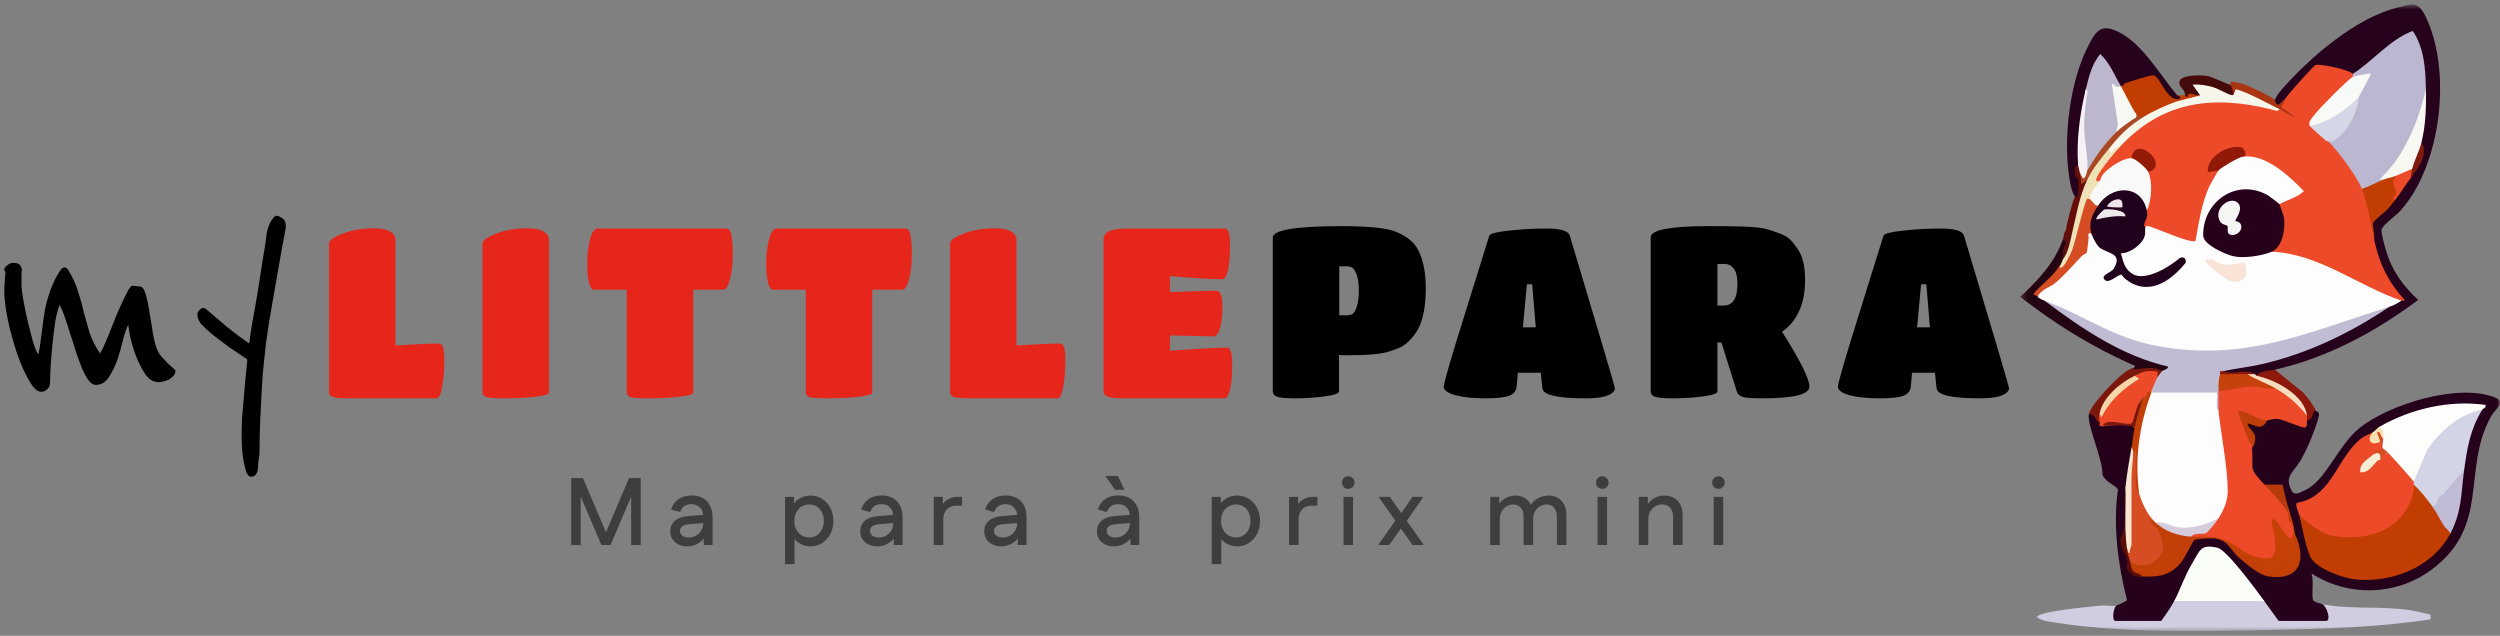 <svg width="405" height="103" viewBox="0 0 405 103" fill="none" xmlns="http://www.w3.org/2000/svg">
<rect x="0" y="0" width="405" height="103" fill="#808080" stroke="none"/>
<g clip-path="url(#clip0_2141_854)">
<path d="M56.543 64.53C55.256 64.53 54.394 64.466 53.956 64.337C53.519 64.182 53.3 63.936 53.3 63.6V39.503C53.3 38.935 54.046 38.38 55.539 37.837C57.032 37.269 58.705 36.985 60.558 36.985C62.205 36.985 63.286 37.334 63.8 38.031C63.981 38.289 64.071 38.548 64.071 38.806V55.968C67.211 55.762 69.579 55.658 71.174 55.658C71.715 55.658 71.985 56.524 71.985 58.254C71.985 59.959 71.869 61.431 71.638 62.671C71.406 63.91 71.097 64.53 70.711 64.53H56.543ZM88.931 63.6C88.931 63.885 88.146 64.117 86.576 64.298C85.006 64.453 83.423 64.53 81.827 64.53C80.257 64.53 79.254 64.466 78.816 64.337C78.379 64.182 78.16 63.936 78.16 63.6V39.503C78.16 38.935 78.906 38.38 80.399 37.837C81.892 37.269 83.564 36.985 85.418 36.985C87.065 36.985 88.146 37.334 88.66 38.031C88.841 38.289 88.931 38.548 88.931 38.806V63.6ZM112.301 63.6C112.301 63.885 111.504 64.117 109.908 64.298C108.338 64.453 106.755 64.53 105.159 64.53C103.589 64.53 102.586 64.466 102.148 64.337C101.736 64.182 101.531 63.936 101.531 63.6V46.942H96.164C95.881 46.942 95.637 46.58 95.431 45.857C95.225 45.134 95.122 44.062 95.122 42.641C95.122 41.195 95.276 39.904 95.585 38.767C95.894 37.605 96.306 37.024 96.821 37.024H117.706C118.092 37.024 118.35 37.385 118.478 38.109C118.633 38.832 118.71 39.878 118.71 41.247C118.71 42.615 118.568 43.907 118.285 45.121C118.002 46.335 117.616 46.942 117.127 46.942H112.301V63.6ZM141.308 63.6C141.308 63.885 140.511 64.117 138.915 64.298C137.345 64.453 135.762 64.53 134.166 64.53C132.596 64.53 131.593 64.466 131.155 64.337C130.743 64.182 130.537 63.936 130.537 63.6V46.942H125.171C124.888 46.942 124.644 46.58 124.438 45.857C124.232 45.134 124.129 44.062 124.129 42.641C124.129 41.195 124.283 39.904 124.592 38.767C124.901 37.605 125.313 37.024 125.828 37.024H146.713C147.099 37.024 147.357 37.385 147.485 38.109C147.64 38.832 147.717 39.878 147.717 41.247C147.717 42.615 147.575 43.907 147.292 45.121C147.009 46.335 146.623 46.942 146.134 46.942H141.308V63.6ZM157.151 64.53C155.864 64.53 155.002 64.466 154.565 64.337C154.127 64.182 153.908 63.936 153.908 63.6V39.503C153.908 38.935 154.655 38.38 156.147 37.837C157.64 37.269 159.313 36.985 161.166 36.985C162.813 36.985 163.894 37.334 164.409 38.031C164.589 38.289 164.679 38.548 164.679 38.806V55.968C167.819 55.762 170.187 55.658 171.783 55.658C172.323 55.658 172.593 56.524 172.593 58.254C172.593 59.959 172.478 61.431 172.246 62.671C172.014 63.91 171.705 64.53 171.319 64.53H157.151ZM198.341 64.53H181.972C180.711 64.53 179.862 64.44 179.424 64.259C178.987 64.078 178.768 63.794 178.768 63.407V38.883C178.768 38.212 179.064 37.734 179.656 37.45C180.274 37.166 181.367 37.024 182.937 37.024H198.457C198.997 37.024 199.267 37.928 199.267 39.736C199.267 41.518 199.152 42.887 198.92 43.842C198.688 44.772 198.38 45.237 197.993 45.237C196.321 45.237 193.502 45.069 189.539 44.733V47.329C193.348 47.174 195.832 47.097 196.99 47.097C197.685 47.097 198.032 47.91 198.032 49.537C198.032 51.164 197.891 52.404 197.607 53.257C197.35 54.083 196.99 54.496 196.526 54.496L189.539 54.341V56.821C194.017 56.485 197.106 56.317 198.804 56.317C199.345 56.317 199.615 57.221 199.615 59.029C199.615 60.837 199.499 62.206 199.267 63.136C199.036 64.065 198.727 64.53 198.341 64.53Z" fill="#E7261B"/>
<path d="M216.924 63.407C216.924 63.743 216.139 64.014 214.569 64.22C212.999 64.427 211.429 64.53 209.859 64.53C208.289 64.53 207.285 64.44 206.848 64.259C206.41 64.078 206.191 63.794 206.191 63.407V38.496C206.191 37.256 209.898 36.636 217.31 36.636C221.789 36.636 224.748 36.946 226.19 37.566C227.94 38.289 229.124 39.271 229.741 40.511C230.565 42.112 230.977 44.165 230.977 46.67C230.977 50.106 230.385 52.598 229.201 54.148C228.351 55.284 227.502 56.02 226.653 56.356C225.804 56.692 225.096 56.937 224.53 57.092C223.989 57.221 223.307 57.324 222.483 57.402C221.351 57.505 219.807 57.557 217.85 57.557L216.924 57.518V63.407ZM216.962 51.087H217.889C218.378 51.087 218.764 51.023 219.048 50.893C219.331 50.738 219.575 50.351 219.781 49.731C220.013 49.085 220.129 48.194 220.129 47.058C220.129 45.896 220 45.018 219.742 44.423C219.511 43.804 219.266 43.442 219.009 43.339C218.777 43.21 218.494 43.145 218.159 43.145H216.962V51.087ZM245.703 62.555C245.652 63.304 245.253 63.82 244.507 64.104C243.786 64.388 242.473 64.53 240.569 64.53C238.664 64.53 237.069 64.362 235.782 64.027C234.521 63.665 233.89 63.213 233.89 62.671C233.89 62.051 235.035 58.099 237.326 50.816C239.617 43.507 240.929 39.297 241.264 38.186C241.392 37.85 242.422 37.579 244.352 37.373C246.308 37.14 248.393 37.024 250.606 37.024C252.845 37.024 254.081 37.411 254.312 38.186C259.177 54.406 261.609 62.645 261.609 62.903C261.609 63.161 261.455 63.42 261.146 63.678C260.425 64.246 258.997 64.53 256.86 64.53C252.305 64.53 249.976 63.988 249.873 62.903L249.603 60.385H245.896L245.703 62.555ZM248.792 53.024L248.213 46.051H247.363L246.707 53.024H248.792ZM278.22 63.407C278.22 63.743 277.435 64.014 275.865 64.22C274.295 64.427 272.712 64.53 271.116 64.53C269.546 64.53 268.53 64.44 268.066 64.259C267.629 64.078 267.41 63.794 267.41 63.407V38.496C267.41 37.825 268.247 37.347 269.919 37.063C271.618 36.779 273.754 36.636 276.328 36.636C278.902 36.636 280.562 36.649 281.308 36.675C282.08 36.675 282.981 36.714 284.01 36.791C285.04 36.869 285.851 36.998 286.443 37.179C287.06 37.36 287.729 37.592 288.45 37.876C289.196 38.16 289.776 38.535 290.187 39C290.599 39.439 290.998 39.968 291.384 40.588C292.079 41.699 292.426 43.287 292.426 45.353C292.426 47.394 292.079 49.124 291.384 50.545C290.715 51.939 289.814 52.998 288.682 53.721C291.642 58.396 293.121 61.367 293.121 62.632C293.121 63.898 290.586 64.53 285.516 64.53C284.049 64.53 283.032 64.466 282.466 64.337C281.9 64.207 281.54 63.923 281.385 63.484L278.876 55.504L278.22 55.465V63.407ZM278.22 49.499H279.223C280.716 49.499 281.462 48.336 281.462 46.012C281.462 44.824 281.257 43.984 280.845 43.494C280.459 43.003 280.008 42.758 279.494 42.758H278.22V49.499ZM309.56 62.555C309.508 63.304 309.109 63.82 308.363 64.104C307.642 64.388 306.33 64.53 304.425 64.53C302.521 64.53 300.925 64.362 299.638 64.027C298.377 63.665 297.746 63.213 297.746 62.671C297.746 62.051 298.892 58.099 301.182 50.816C303.473 43.507 304.785 39.297 305.12 38.186C305.249 37.85 306.278 37.579 308.208 37.373C310.164 37.14 312.249 37.024 314.463 37.024C316.702 37.024 317.937 37.411 318.169 38.186C323.033 54.406 325.465 62.645 325.465 62.903C325.465 63.161 325.311 63.42 325.002 63.678C324.281 64.246 322.853 64.53 320.717 64.53C316.161 64.53 313.832 63.988 313.729 62.903L313.459 60.385H309.753L309.56 62.555ZM312.648 53.024L312.069 46.051H311.22L310.563 53.024H312.648Z" fill="black"/>
<path d="M28.431 59.995C28.431 60.325 28.329 60.615 28.123 60.863C27.917 61.111 27.67 61.317 27.381 61.483C27.093 61.607 26.784 61.71 26.455 61.792C26.167 61.875 25.92 61.916 25.714 61.916C24.849 61.916 24.108 61.462 23.49 60.553C22.872 59.602 22.358 58.569 21.946 57.453C21.534 56.296 21.225 55.222 21.019 54.23C20.855 53.238 20.772 52.701 20.772 52.618C20.525 53.073 20.257 53.838 19.969 54.912C19.722 55.986 19.413 57.081 19.043 58.197C18.672 59.272 18.198 60.243 17.622 61.111C17.087 61.937 16.387 62.35 15.522 62.35C15.11 62.35 14.719 62.102 14.348 61.607C13.978 61.111 13.628 60.47 13.298 59.685C12.969 58.9 12.639 58.011 12.31 57.02C12.022 56.028 11.713 55.057 11.383 54.106C11.095 53.156 10.807 52.267 10.518 51.441C10.23 50.573 9.942 49.891 9.654 49.395C9.407 50.015 9.18 50.862 8.974 51.937C8.81 53.011 8.665 54.148 8.542 55.346C8.418 56.503 8.315 57.66 8.233 58.817C8.151 59.974 8.11 60.987 8.11 61.855C8.11 62.433 7.945 62.846 7.615 63.094C7.327 63.342 7.018 63.466 6.689 63.466C6.236 63.466 5.783 63.177 5.33 62.598C4.877 61.978 4.424 61.193 3.971 60.243C3.518 59.292 3.086 58.218 2.674 57.02C2.303 55.821 1.953 54.623 1.624 53.424C1.336 52.226 1.109 51.09 0.944 50.015C0.78 48.899 0.697 47.969 0.697 47.226C0.697 46.688 0.718 46.193 0.759 45.738C0.8 45.366 0.821 45.015 0.821 44.684C0.862 44.354 0.883 44.168 0.883 44.126C0.883 44.002 0.841 43.92 0.759 43.878C0.718 43.837 0.697 43.734 0.697 43.569C0.697 43.444 0.841 43.259 1.13 43.011C1.459 42.721 1.789 42.577 2.118 42.577C2.694 42.577 3.065 42.701 3.23 42.949C3.436 43.197 3.539 43.486 3.539 43.816C3.539 43.94 3.518 44.126 3.477 44.374C3.477 44.622 3.477 45.18 3.477 46.048C3.477 46.627 3.58 47.494 3.786 48.651C3.992 49.809 4.239 50.986 4.527 52.185C4.815 53.383 5.103 54.499 5.392 55.532C5.721 56.524 5.989 57.144 6.195 57.392C6.277 57.226 6.318 57.04 6.318 56.834C6.359 56.586 6.401 56.4 6.442 56.276L7.121 51.193C7.286 49.912 7.615 48.569 8.11 47.164C8.645 45.717 9.201 44.602 9.777 43.816C9.983 43.486 10.21 43.321 10.457 43.321C10.704 43.321 10.93 43.507 11.136 43.878C11.836 45.035 12.351 46.193 12.68 47.35C13.051 48.465 13.36 49.581 13.607 50.697C13.895 51.771 14.204 52.867 14.534 53.982C14.904 55.057 15.46 56.152 16.201 57.267C16.531 56.73 16.942 55.862 17.437 54.664C17.931 53.424 18.425 52.185 18.919 50.945C19.454 49.705 19.949 48.631 20.402 47.722C20.855 46.771 21.204 46.296 21.452 46.296C21.575 46.296 21.781 46.317 22.069 46.358C22.358 46.399 22.564 46.42 22.687 46.42C23.058 46.42 23.366 46.854 23.613 47.722C23.861 48.548 24.067 49.54 24.231 50.697C24.437 51.813 24.622 52.949 24.787 54.106C24.993 55.222 25.22 56.069 25.467 56.648C25.631 57.061 25.878 57.453 26.208 57.825C26.537 58.197 26.867 58.549 27.196 58.879C27.608 59.251 28.02 59.623 28.431 59.995ZM46.309 36.812C45.773 39.663 45.279 42.411 44.826 45.056C44.62 46.172 44.414 47.35 44.208 48.589C44.002 49.788 43.797 50.986 43.591 52.185C43.426 53.342 43.261 54.458 43.096 55.532C42.973 56.565 42.87 57.516 42.788 58.383C42.623 59.706 42.499 61.214 42.417 62.908C42.335 64.603 42.252 66.214 42.17 67.743C42.088 69.52 42.046 71.318 42.046 73.136C42.046 73.508 42.005 73.921 41.923 74.376C41.84 74.83 41.799 75.285 41.799 75.74C41.799 76.153 41.696 76.504 41.49 76.793C41.326 77.082 41.058 77.227 40.688 77.227C40.358 77.227 40.09 76.959 39.885 76.421C39.72 75.925 39.576 75.326 39.452 74.624C39.329 73.963 39.246 73.281 39.205 72.578C39.164 71.917 39.143 71.442 39.143 71.153C39.143 70.822 39.143 70.409 39.143 69.913C39.143 69.458 39.164 68.756 39.205 67.805C39.287 66.896 39.39 65.698 39.514 64.21C39.637 62.681 39.823 60.697 40.07 58.259C40.07 58.218 39.782 58.011 39.205 57.639C38.67 57.267 37.99 56.813 37.167 56.276C36.384 55.697 35.561 55.077 34.696 54.416C33.872 53.755 33.172 53.114 32.596 52.495C32.513 52.412 32.39 52.226 32.225 51.937C32.06 51.647 31.978 51.296 31.978 50.883C31.978 50.676 32.081 50.47 32.287 50.263C32.493 50.015 32.719 49.891 32.966 49.891C33.131 49.891 33.296 49.974 33.461 50.139C34.408 50.966 35.499 51.895 36.734 52.928C37.97 53.92 39.184 54.829 40.379 55.656C40.461 54.912 40.626 53.776 40.873 52.247C41.161 50.718 41.449 49.085 41.738 47.35C42.026 45.573 42.294 43.858 42.541 42.205C42.829 40.552 43.035 39.23 43.158 38.238C43.158 38.072 43.199 37.804 43.282 37.432C43.364 37.06 43.488 36.688 43.652 36.316C43.817 35.944 44.002 35.634 44.208 35.386C44.414 35.097 44.641 34.952 44.888 34.952C45.011 34.952 45.279 35.076 45.691 35.324C46.103 35.531 46.309 36.027 46.309 36.812Z" fill="black"/>
<mask id="mask0_2141_854" style="mask-type:luminance" maskUnits="userSpaceOnUse" x="327" y="0" width="78" height="103">
<path d="M405 0.736H327.274V102.239H405V0.736Z" fill="white"/>
</mask>
<g mask="url(#mask0_2141_854)">
<path d="M375.207 66.584C375.23 66.634 375.583 66.707 375.665 67.001C375.83 67.587 374.378 71.155 374.015 71.966C373.652 72.777 373.155 73.803 372.687 74.603C371.598 76.474 369.915 77.188 371.297 79.571C371.768 80.389 372.795 79.687 373.485 79.376C376.723 77.9 378.797 72.174 382.122 69.437C386.945 65.466 398.517 61.921 404.364 64.476C405.95 65.168 404.153 66.379 403.577 67.405C398.71 76.073 403.592 85.191 393.822 92.356C388.134 96.527 380.367 96.722 374.468 92.896C374.864 94.11 374.455 96.182 374.702 97.195C374.769 97.463 375.891 97.791 376.195 97.86C377.721 97.986 378.437 101.107 376.815 100.591C376.815 100.72 376.802 100.839 376.738 100.922C376.524 101.216 370.391 101.147 369.511 101.087L369.156 100.591C367.874 99.862 367.102 98.813 366.809 97.364L365.936 97.007C364.199 94.544 362.294 92.221 360.228 90.036C358.058 88.137 356.287 89.027 354.913 92.701L352.978 96.98L352.234 97.367C352.682 98.284 351.132 100.581 350.131 100.594C350.108 100.786 350.049 101.077 349.912 101.09C348.939 101.177 343.748 101.272 343.071 101.09L342.716 100.594C341.491 101.345 341.499 98.138 342.84 98.112C343.012 98.079 344.567 97.324 344.577 97.228C343.118 91.41 342.286 85.35 343.095 79.373C343.046 78.757 341.085 78.151 340.598 76.91C340.755 74.633 338.055 68.861 338.392 67.087C339.002 66.379 339.579 66.793 340.122 68.328C340.542 68.183 340.706 68.431 340.616 69.073C342.081 68.782 343.612 68.749 345.208 68.971C345.509 68.53 345.666 68.805 345.807 69.322C346.384 70.139 346.178 72.005 345.313 72.548C345.411 74.842 345.082 76.993 344.325 79.002L344.245 85.452C343.895 87.296 343.916 88.792 344.752 90.54C344.778 92.293 345.249 93.118 347.043 93.399L347.491 92.916C351.67 93.419 353.387 90.536 355.031 87.263C357.935 86.935 360.547 86.677 362.264 89.477C363.115 89.934 363.682 90.476 363.97 91.102C365.136 91.771 366.315 92.396 367.509 92.975C368.399 92.879 369.123 92.982 369.678 93.286C371.905 92.631 373.215 90.814 372.113 88.564L371.75 86.445C371.279 85.112 370.95 83.788 370.762 82.474C369.985 81.537 369.516 80.382 369.357 79.009C368.397 79.148 367.547 78.979 366.809 78.502C365.916 78.757 364.804 77.033 364.513 76.235C364.258 75.543 364.176 72.942 364.832 72.545V70.738C363.206 68.58 363.357 67.657 366.101 68.65C366.479 68.378 366.878 68.186 367.303 68.077C367.38 67.078 369.038 67.332 369.82 67.561L373.171 68.742C373.207 68.348 373.395 68.127 373.727 68.074C374.213 66.541 374.707 66.045 375.209 66.584H375.207Z" fill="#25011C"/>
<path d="M368.536 59.882L368.377 60.422L365.571 60.875C365.224 61.137 365.093 61.004 365.324 60.627C363.623 60.445 361.912 60.376 360.185 60.412L360.136 60.13L360.56 59.703C370.122 58.294 378.587 54.365 387.067 49.705C387.031 48.815 388.287 48.643 389.046 48.712C389.051 48.057 389.255 48.643 389.226 48.63C387.227 47.557 384.514 41.928 384.285 39.644L384.596 38.783C384.408 37.688 384.3 36.589 384.272 35.49L386.498 33.481C386.931 32.71 387.448 32.326 388.055 32.326C388.436 31.102 389.129 29.03 390.529 28.851C391.615 26.988 392.191 25.085 392.258 23.142L391.97 22.192L392.999 14.454L392.49 13.892C392.518 10.9 391.96 8.083 390.745 5.403C387.842 7.246 385.083 9.331 382.465 11.661C382.012 11.962 381.57 12.068 381.137 11.972L380.651 12.2C378.962 11.479 377.125 11.092 375.3 10.989C373.745 12.584 372.227 14.243 370.829 15.993L370.263 15.947L369.411 17.056C369.151 17.671 367.54 16.678 368.534 16.195C368.789 15.467 369.494 14.653 370.008 14.08C374.533 9.037 381.688 2.91 388.354 1.232C390.554 0.68 391.635 0.117 392.791 2.374C397.318 11.194 395.54 26.849 388.799 34.2C388.153 34.904 385.906 36.553 385.819 37.185C385.734 37.817 386.297 39.737 386.501 40.465C387.44 43.791 389.247 46.286 391.749 48.59C384.789 53.776 377.053 57.959 368.526 59.886L368.536 59.882Z" fill="#26021C"/>
<path d="M366.806 97.364C367.586 98.436 368.376 99.512 369.151 100.591H376.81C377.701 100.591 376.955 98.214 376.193 97.86C380.151 98.754 386.06 98.128 390.613 98.886C391.048 98.959 393.635 99.479 393.735 99.601C393.789 99.667 393.704 100.137 393.735 100.339C385.013 101.673 376.206 101.865 367.409 102.067C356.666 102.315 342.969 102.55 332.401 100.769C331.616 100.637 330.582 100.515 329.992 99.968C329.99 99.048 339.157 98.228 340.246 98.109C341.059 98.019 342.094 98.241 342.838 98.109C342.346 98.539 342.076 100.591 342.714 100.591H350.126C350.808 99.641 351.696 98.38 352.226 97.364L352.767 96.867H365.949L366.806 97.364Z" fill="#CFCDDF"/>
<path d="M352.721 15.451C354.587 15.748 352.597 16.659 351.545 16.159C350.533 15.083 349.619 13.928 348.798 12.694C347.11 12.972 345.532 13.508 344.063 14.306L343.576 13.961L343.185 13.902C342.279 12.469 341.35 11.042 340.393 9.622C339.793 9.44 338.599 13.362 338.493 14.094L337.894 14.458C337.33 18.257 337.062 22.086 337.096 25.949L336.658 26.869C336.187 27.498 336.813 29.109 337.204 29.98C337.24 30.668 336.723 33.081 336.164 31.833C335.637 31.204 335.425 29.927 335.284 29.116C334.159 22.629 335.266 13.213 338.344 7.339C339.327 5.462 340.107 3.97 342.413 4.83C346.817 6.475 349.846 12.118 352.718 15.451H352.721Z" fill="#26021C"/>
<path d="M334.19 42.01C334.78 42.096 334.108 43.102 333.696 43.252C333.933 44.009 333.519 44.79 332.45 45.591L330.142 47.63L330.235 48.216C330.757 47.749 331.282 48.024 331.223 48.712L335.014 50.87C339.85 54.296 345.059 57.324 350.845 58.783C352.314 59.31 351.257 60.931 350.25 60.13L349.733 60.412C349.223 59.796 348.389 59.647 347.231 59.962C345.932 60.471 345.376 60.362 345.556 59.634C346.24 59.207 345.605 59.161 345.306 59.025C338.73 56.096 332.978 52.515 327.277 48.09C330.178 45.376 332.834 42.613 334.193 38.783C334.26 38.512 334.533 38.585 335.016 39.008L334.193 42.01H334.19Z" fill="#230513"/>
<path d="M343.579 13.961C344.204 13.793 344.047 13.564 344.269 13.488C345.082 13.204 348.281 12.144 348.894 12.217C349.938 12.34 351.117 16.788 353.212 15.944C353.282 15.623 352.89 15.646 352.718 15.451C353.127 15.474 353.549 15.414 353.953 15.451C354.615 14.928 354.303 15.438 354.198 15.299C353.609 14.517 355.997 14.643 356.424 15.451L356.342 15.984C353.531 16.612 350.754 17.463 348.209 18.952L347.282 18.922C346.472 19.373 346.06 19.207 346.047 18.426C345.846 18.489 345.597 18.562 345.44 18.443C345.079 18.161 343.074 14.527 343.576 13.958L343.579 13.961Z" fill="#C13D01"/>
<path d="M361.371 13.713C362.104 13.713 362.269 14.213 361.865 15.202C362.578 15.871 361.523 16.086 360.81 15.692C359.353 14.838 357.801 14.345 356.162 14.22C356.63 14.66 356.717 15.067 356.429 15.447C355.873 15.55 355.297 15.176 354.803 15.176C354.308 15.176 354.489 15.712 354.303 15.712C354.118 15.712 353.997 15.447 353.956 15.444C354.069 14.428 352.88 14.2 353.071 13.197C353.282 12.091 356.535 12.154 357.477 12.283C358.347 12.402 361.216 13.849 361.371 13.71V13.713Z" fill="#450B0B"/>
<path d="M368.536 59.882L373.115 63.599C373.974 64.576 374.638 65.419 375.207 66.584C374.417 66.389 374.945 68.037 373.725 68.074C373.115 67.786 373.115 67.607 373.725 67.329C372.25 64.086 368.889 62.282 365.672 61.18L365.571 60.875C366.295 59.969 367.445 60.127 368.536 59.882Z" fill="#8C190C"/>
<path d="M345.556 59.634C345.587 59.631 345.744 59.862 345.921 59.843C347.44 59.687 348.827 59.27 350.25 60.13C350.778 60.614 350.127 61.411 349.509 61.123C348.727 60.243 347.563 60.574 346.526 61.077L345.803 60.875L345.78 61.256C343.646 62.739 341.402 64.406 340.452 66.958L340.12 67.081C340.601 67.633 340.601 68.047 340.12 68.322C340.11 68.302 339.811 68.371 339.711 68.233C339.369 67.749 339.436 67.177 338.391 67.081C338.676 65.572 343.919 59.833 345.556 59.634Z" fill="#7B170D"/>
<path d="M368.536 16.195C368.629 16.285 368.58 17.066 369.149 16.937L370.266 15.947C370.639 16.192 370.642 16.626 370.279 17.245C370.848 17.605 372.757 18.833 371.607 19.293C371.244 19.439 368.982 18.39 369.28 17.685C367.041 17.063 364.835 16.202 362.671 15.097L361.868 15.203L361.374 13.713C361.43 13.664 361.32 13.26 361.374 13.217C361.472 13.141 363.031 13.501 363.343 13.594C364.267 13.872 367.934 15.613 368.539 16.192L368.536 16.195Z" fill="#AA3512"/>
<path d="M336.661 26.869C337.354 26.621 337.577 27.634 336.908 27.862C337.094 28.716 337.318 29.007 338.144 29.103C338.247 29.381 338.355 29.689 338.288 29.99C338.077 30.933 336.34 37.208 336.082 37.503C335.977 37.625 335.83 37.715 335.673 37.794C335.048 39.634 334.167 39.79 334.685 37.298C334.744 36.483 335.784 32.356 336.167 31.837C336.183 31.814 336.592 31.939 336.664 31.671C336.741 31.383 336.731 29.345 336.654 29.027C336.599 28.792 336.144 29.133 336.165 27.736C336.17 27.259 335.923 26.727 336.661 26.869Z" fill="#650D08"/>
<path d="M334.684 37.294C334.648 37.784 334.707 38.29 334.684 38.784H335.176C335.212 38.155 334.924 37.638 335.67 37.791C336.203 38.714 335.235 41.117 334.566 42.057C334.53 42.106 334.375 42.07 334.187 42.01C334.27 41.676 334.131 41.107 334.206 40.673C334.334 39.949 335.07 39.098 334.187 38.784C334.357 38.304 334.288 37.675 334.682 37.294H334.684Z" fill="#5D0F0D"/>
<path d="M368.536 62.861C370.706 62.934 372.783 65.373 373.725 67.329C373.751 67.551 373.74 67.845 373.725 68.074C373.704 68.398 373.828 69.182 373.362 69.268C372.96 69.341 369.993 68.014 369.09 67.888C368.186 67.763 367.87 68.04 367.301 68.074C367.051 68.319 366.848 68.494 366.49 68.491L363.337 67.18C363.759 68.802 364.305 70.39 364.977 71.946L364.83 72.545C365.126 76.444 364.125 75.524 366.807 78.502C368.258 78.995 370.23 80.968 370.266 82.474C370.909 83.252 371.81 85.76 371.581 86.839C371.112 89.024 369.118 85.926 368.621 84.999L368.992 87.19C369.149 88.411 369.311 90.453 367.846 90.89C367.327 91.046 364.526 90.659 364.586 89.92C364.295 90.351 364.068 90.205 364.091 89.672C362.972 89.523 362.115 88.729 361.374 87.935L361.067 88.077C359.32 87.011 357.341 86.746 355.119 87.286L354.95 86.942C354.901 86.144 355.614 85.81 357.096 85.942C357.822 85.234 358.594 84.589 359.397 83.963L359.201 83.328C360.514 80.961 360.813 78.307 360.1 75.361L358.983 67.293L359.394 66.588C359.178 65.528 359.194 64.406 359.394 63.361L359.855 62.825C362.959 62.14 365.558 61.795 368.536 62.864V62.861Z" fill="#ED4A2A"/>
<path d="M384.349 70.059C384.514 70.358 384.535 70.761 384.414 71.271C384.931 71.248 385.32 71.34 385.585 71.549C385.889 71.767 386.13 73.28 385.737 73.359C385.049 73.121 384.844 73.187 384.597 73.534L384.571 74.2C381.678 76.397 383.05 76.517 384.913 74.2C385.217 73.965 385.438 74.167 385.585 74.524C385.665 73.094 386.159 72.763 387.067 73.531C388.851 74.385 390.416 76.11 391.023 77.999C391.69 78.102 391.625 78.231 391.023 78.496C392.284 80.227 390.014 83.503 388.691 84.731C384.566 88.573 375.455 88.858 372.49 83.46C372.384 83.02 371.772 81.882 372.093 81.461C377.877 80.521 378.618 73.932 382.638 70.94C383.148 70.559 383.909 70.344 384.349 70.053V70.059Z" fill="#ED4A2A"/>
<path d="M393.987 81.974L394.734 82.192L396.368 84.976C396.965 85.396 397.158 85.883 396.952 86.442C394.085 91.896 387.45 94.478 381.538 93.859C379.485 93.644 375.701 92.247 374.463 90.539C373.709 89.5 372.857 85.012 372.489 83.463C374.278 84.943 375.928 86.545 378.36 86.876C382.709 87.465 387.53 86.482 389.887 82.451C390.492 81.418 391.262 79.621 391.022 78.502C392.273 78.512 394.111 80.74 393.987 81.977V81.974Z" fill="#C13D01"/>
<path d="M385.585 69.067C390.683 66.184 396.801 64.787 402.635 65.591C402.813 66.124 402.247 66.167 402.141 66.336L401.351 67.034C396.088 68.686 393.262 72.992 391.612 77.874L391.023 77.999C389.741 76.473 388.395 75.017 387.067 73.531C385.667 73.538 385.559 72.459 385.778 71.201C385.785 71.135 385.919 71.089 386.079 71.049L385.765 69.924C385.15 69.662 385.09 69.377 385.585 69.063V69.067Z" fill="#FDFDFC"/>
<path d="M366.807 97.364H352.227C353.269 95.362 353.902 93.296 355.15 91.241C356.399 89.186 356.445 88.1 359.219 88.729C360.766 89.08 365.656 95.778 366.807 97.364Z" fill="#FBFDF7"/>
<path d="M402.141 66.336C400.156 69.599 399.68 72.548 399.176 76.265C398.363 77.966 396.947 79.803 395.416 80.875C395.264 81.736 394.77 82.911 393.987 81.974C393.135 80.793 392.098 79.479 391.022 78.499C390.989 78.353 391.04 78.161 391.022 78.002L393.2 72.869C395.338 69.778 398.368 67.12 402.141 66.336Z" fill="#D4D4E7"/>
<path d="M345.803 60.875C347.167 60.217 347.509 60.011 349.148 60.13C349.854 60.18 349.403 60.743 349.509 61.123C350.183 61.471 349.259 63.444 348.52 63.357C348.212 63.649 347.972 64.043 347.792 64.539L347.285 64.35C346.526 65.796 345.954 67.332 345.576 68.957C343.87 68.762 342.212 68.798 340.614 69.067C339.672 68.957 340.357 68.759 340.12 68.322C339.906 67.769 340.048 67.494 340.12 67.081C340.279 67.008 340.421 66.925 340.503 66.799C342.426 63.937 342.773 63.599 345.52 61.504C345.72 61.352 345.803 61.123 345.803 60.875Z" fill="#ED4A2A"/>
<path d="M348.768 84.208C349.403 83.933 349.54 84.066 349.262 84.704C350.94 85.489 352.677 86.052 354.468 86.392L354.944 86.939C357.881 87.18 358.506 86.416 361.371 87.931C362.13 88.716 362.949 89.5 364.089 89.669C364.248 89.752 364.413 89.851 364.583 89.917C365.028 90.496 365.759 90.748 366.773 90.678L367.018 90.883C367.064 93.028 368.269 92.049 368.868 90.751C371.231 88.914 372.677 88.461 370.811 91.903C370.744 92.032 372.114 90.864 371.805 89.351C370.757 88.633 371.223 87.26 371.751 86.442C373.761 90.642 372.618 94.16 367.442 93.376C365.998 93.157 363.741 91.274 362.635 90.261C361.528 89.249 360.787 87.538 359.214 87.243C358.666 87.14 355.832 87.26 355.482 87.471C355.302 87.581 353.884 90.46 353.32 91.132C351.532 93.27 349.704 93.492 347.043 93.386C345.715 93.194 344.33 92.274 345.064 90.903L345.581 90.668C349.882 92.386 351.295 87.521 348.122 84.983C347.697 84.208 348.062 83.477 348.773 84.201L348.768 84.208Z" fill="#C24007"/>
<path d="M370.76 82.47C371.192 84.01 371.596 84.757 371.748 86.442C371.81 87.157 371.609 88.123 371.756 88.756C371.802 88.954 372.196 88.818 372.263 89.282C372.42 90.404 372.114 91.638 371.179 92.323C370.986 92.466 370.593 92.343 370.346 92.479C370.279 92.515 369.247 93.892 369.277 92.773C369.306 91.655 369.862 92.138 370.186 91.827C370.513 91.516 371.599 90.122 371.254 89.672L369.151 91.158C368.588 91.625 368.747 92.538 367.89 92.575C366.063 92.658 366.704 91.069 366.56 90.91C366.475 90.817 364.501 90.983 364.089 90.91L364.583 89.92C365.311 90.202 367.478 90.764 368.065 90.255C369.386 89.103 367.78 84.483 368.042 84.212C368.647 83.599 369.715 85.923 370.039 86.29C370.85 87.22 371.429 87.793 371.475 86.048C371.504 84.863 370.793 84.41 370.768 84.281C370.585 83.427 370.863 83.364 370.266 82.47C370.369 81.789 370.492 81.868 370.76 82.47Z" fill="#C54105"/>
<path d="M396.952 86.442C396.79 85.992 396.129 85.515 395.969 85.267C395.284 84.198 394.736 83.013 393.987 81.974C394.94 82.004 394.741 80.974 395.05 80.557C395.189 80.372 395.624 80.273 395.851 80.005C396.921 78.73 397.93 77.377 399.176 76.265C398.664 80.031 398.839 82.848 396.952 86.442Z" fill="#C1BCD5"/>
<path d="M345.555 74.031C345.702 74.071 345.813 74.107 345.815 74.15C345.846 75.06 345.797 76.841 345.308 77.38C345.602 77.301 345.635 77.344 345.651 77.546C345.89 80.541 346.103 85.072 345.802 88.007L345.308 88.299C346.196 88.885 344.927 91.082 344.567 88.921C343.89 88.074 343.777 86.975 344.235 85.625L344.32 78.992C344.549 76.847 344.914 74.656 345.308 72.538C346.013 72.095 346.096 72.591 345.555 74.028V74.031Z" fill="#F8E7D1"/>
<path d="M348.52 63.415C348.734 63.498 348.734 63.581 348.52 63.663L348.621 64.852C347.074 69.356 346.43 74.162 346.909 78.911L346.541 80.05L346.019 80.066C345.56 78.246 345.491 76.309 345.808 74.258L345.553 74.092C345.517 73.626 345.746 72.881 345.306 72.603C345.509 71.534 345.558 70.448 345.8 69.376C345.633 69.257 345.491 69.108 345.527 68.929C345.81 67.532 346.647 65.702 347.285 64.412C347.3 64.378 347.527 64.309 347.635 64.13C347.987 63.541 347.462 63.478 348.52 63.419V63.415Z" fill="#C24007"/>
<path d="M367.301 68.073C366.328 69.891 365.633 68.908 364.089 68.57C364.171 69.391 365.193 69.867 365.322 70.698C365.42 71.324 365.242 72.052 364.83 72.542C364.753 71.549 364.48 71.922 364.359 71.602C364.125 70.976 362.416 66.77 362.607 66.588C364.187 66.528 365.759 68.163 367.301 68.077V68.073Z" fill="#C03E0B"/>
<path d="M366.807 78.499L369.761 78.509C370.057 79.823 370.397 81.173 370.76 82.471H370.266C369.465 81.272 367.906 79.72 366.807 78.499Z" fill="#B73A0B"/>
<path d="M344.567 88.924L344.75 89.556C345.419 89.59 345.708 90.586 345.062 90.91C345.165 91.284 345.221 92.168 345.625 92.561C345.978 92.906 346.729 92.883 347.038 93.392C346.621 93.376 346.13 93.472 345.741 93.382C345.669 93.366 344.67 92.409 344.645 92.337C344.426 91.757 344.691 91.145 344.565 90.582C344.534 90.453 343.703 88.884 343.592 88.292C343.294 86.637 344.035 86.535 344.094 86.085C344.385 83.851 344.079 81.296 344.32 78.992C344.38 82.305 344.138 85.638 344.567 88.921V88.924Z" fill="#5A0C07"/>
<path d="M347.316 64.195C346.837 65.234 346.099 67.978 345.834 69.159C344.163 68.679 342.328 69.103 340.643 68.911C341.422 67.59 344.627 69.083 345.355 68.553C345.553 68.411 346.096 66.247 346.276 65.76L347.316 64.195Z" fill="#7B170D"/>
<path d="M385.585 69.067L385.592 69.397C386.357 69.686 386.061 70.334 386.079 71.052L385.585 71.549C384.097 72.37 383.335 71.274 384.349 70.059C384.815 69.752 385.129 69.325 385.585 69.067Z" fill="#F8E3B0"/>
<path d="M363.347 25.379C364.441 24.337 366.255 25.141 367.573 25.787C368.533 26.256 369.388 26.889 370.24 27.531C371.171 28.236 373.827 30.291 373.452 31.36C373.279 31.846 369.89 33.697 369.277 33.074C368.644 33.217 367.928 32.876 367.128 32.055C363.087 29.123 356.517 33.611 357.417 38.254C357.906 40.792 365.584 41.984 367.568 40.425L368.042 40.769C369.359 40.312 370.757 40.365 372.239 40.921C377.75 42.98 383.149 45.33 388.441 47.974L389.043 48.712C388.284 49.142 387.99 49.42 387.066 49.705C376.463 54.203 364.804 58.198 353.132 57.076C344.979 56.291 338.194 52.69 331.225 48.712C330.71 48.524 330.666 48.474 330.236 48.216L330.025 47.862C332.661 45.651 335.206 43.337 337.662 40.915L337.942 38.032C338.264 37.443 338.668 37.403 338.884 38.035C339.389 38.026 339.78 38.429 340.06 39.247C340.354 39.654 342.907 41.219 343.087 41.246C343.187 41.259 343.272 40.984 343.308 40.769C345.015 40.256 347.179 39.293 347.02 37.175L347.532 36.794C347.398 36.361 347.668 36.046 348.113 36.136C350.458 37.105 352.844 37.9 355.261 38.522C355.714 35.467 356.367 32.637 357.554 29.788C357.919 28.907 358.467 27.928 359.394 27.613C359.265 27.465 359.111 27.206 359.206 27.11C359.69 26.624 362.194 25.144 362.848 25.005L363.347 25.376V25.379Z" fill="#FDFDFD"/>
<path d="M381.137 11.976C381.796 12.144 381.709 12.194 381.137 12.472L381.173 13.041C378.654 15.278 376.136 17.681 374.219 20.415C375.274 20.518 376.875 21.868 377.184 22.897C377.428 23.026 377.688 23.089 377.961 22.993C379.863 25.188 381.678 27.544 382.977 30.149L382.625 30.592C383.989 31.774 384.413 34.474 384.264 36.271L384.601 38.784C385.43 42.679 386.853 45.648 389.543 48.59C389.553 48.845 389.159 48.65 389.049 48.712C381.943 46.283 375.771 41.153 368.045 40.769V40.213C369.893 38.661 369.924 35.636 368.938 33.564L369.28 33.074C370.593 32.346 372.109 32.025 373.231 30.966C370.876 28.54 366.997 24.873 363.35 25.38C363.188 22.666 358.272 25.475 358.187 27.276C358.803 27.071 359.207 27.183 359.397 27.613C359.284 27.739 358.126 29.748 357.984 30.043C356.679 32.77 356.226 36.066 355.67 39.012C355.06 39.535 349.671 37.139 348.626 36.818C348.346 36.731 347.694 36.407 347.537 36.801C347.339 36.92 347.038 36.99 346.945 36.831C346.706 36.404 347.416 34.362 347.784 34.071C348.039 32.095 348.008 30.178 347.682 28.322L348.032 27.865V27.521C350.237 26.419 346.364 23.079 345.836 25.489L345.311 25.631L345.005 26.141C343.353 26.564 341.415 27.676 340.709 29.288L340.123 29.354C339.482 30.063 339.147 29.718 339.157 28.802C339.165 28.242 341.389 25.264 341.888 24.807C341.942 24.757 342.086 24.807 342.251 24.883C342.498 24.453 342.822 24.016 343.335 23.89C343.35 23.692 343.373 23.496 343.427 23.308C343.723 22.302 346.436 20.349 347.468 19.651C354.044 15.196 362.045 15.401 369.28 17.681C370.145 18.102 370.855 18.687 371.751 18.919L369.535 17.311C369.939 16.937 370.044 16.354 370.268 15.944C370.642 15.269 374.793 10.638 375.138 10.533C375.949 10.288 380.751 11.343 381.142 11.972L381.137 11.976Z" fill="#ED4A2A"/>
<path d="M381.137 11.975C384.49 9.837 387.067 6.458 390.863 5.005C392.747 7.789 392.93 11.194 392.999 14.458C392.628 19.948 389.841 25.469 386.078 29.103C385.736 30.076 383.523 31.178 382.619 30.592C381.93 28.729 378.707 24.403 377.184 22.897C379.266 21.418 380.818 19.551 381.438 16.923L382.125 15.699L381.819 15.219L383.252 12.518C382.308 12.866 381.603 12.849 381.137 12.472C381.106 12.326 381.188 12.055 381.137 11.975Z" fill="#BBB7D0"/>
<path d="M387.067 49.706C380.795 53.935 373.921 57.242 366.514 58.969C364.406 59.462 362.244 59.677 360.136 60.131C360.128 60.329 359.964 60.495 359.642 60.627C360.177 61.074 360.103 63.106 359.395 63.358C359.364 64.43 359.413 65.512 359.395 66.584L358.854 66.641C358.669 65.731 358.558 64.883 358.517 64.102H348.812L348.521 63.606C348.549 63.533 348.495 63.43 348.521 63.358C348.686 62.937 349.352 61.385 349.509 61.124C349.615 60.945 350.122 60.26 350.25 60.131C350.459 59.922 351.174 59.873 351.239 59.389C343.757 57.655 337.274 53.263 331.226 48.712C337.778 51.145 342.331 54.782 349.697 56.096C363.966 58.638 374.091 53.727 387.067 49.706Z" fill="#BFBCD4"/>
<path d="M392.258 23.145C392.49 24.516 391.87 26.581 390.776 27.365C390.23 28.414 388.918 28.927 387.808 28.606C387.667 29.371 386.565 29.715 386.079 29.103C385.26 29.152 385.626 28.977 385.955 28.606C386.643 27.835 387.417 27.054 388.014 26.207C390.529 22.633 391.996 18.701 393 14.458C393.059 17.347 392.971 20.336 392.258 23.145Z" fill="#F8F8F3"/>
<path d="M387.808 28.606C388.616 28.457 388.902 28.672 388.194 29.331L388.652 30.966C388.124 31.658 387.924 32.111 388.055 32.33C387.687 32.78 387.344 33.279 386.958 33.716C386.431 34.315 384.66 35.619 384.464 36.063C384.22 36.616 384.84 38.035 384.596 38.783C384.006 36.02 383.618 33.273 382.619 30.592C383.829 30.241 384.917 29.563 386.078 29.103C386.675 28.868 387.265 28.808 387.808 28.606Z" fill="#C13D01"/>
<path d="M365.324 60.627C365.389 60.637 365.494 60.859 365.572 60.875C368.518 61.491 373.321 63.947 373.725 67.329C372.212 65.436 370.629 64.059 368.536 62.861C367.63 62.745 364.805 61.961 364.336 61.352C364.171 61.137 364.084 60.902 364.089 60.627C364.354 60.385 364.766 60.385 365.324 60.627Z" fill="#F6DDBF"/>
<path d="M390.529 28.855C389.677 29.897 388.954 31.238 388.056 32.33C386.959 32.446 388.251 31.711 388.215 31.218C388.182 30.794 386.967 28.653 388.424 28.855L387.808 28.606C388.799 28.239 389.782 27.742 390.776 27.365C391.072 27.663 390.99 28.16 390.529 28.855Z" fill="#ED4A2A"/>
<path d="M392.258 23.145C392.865 23.645 392.688 25.032 392.487 25.694C392.204 26.634 390.989 28.289 390.528 28.855C390.616 28.368 390.654 27.842 390.775 27.365C391.131 25.926 391.895 24.569 392.258 23.145Z" fill="#7D1B0C"/>
<path d="M360.136 60.13C361.77 60.872 363.657 59.601 365.325 60.627C364.951 60.571 364.488 60.65 364.089 60.627C363.024 61.335 360.646 61.448 359.642 60.627C359.673 60.504 359.583 60.299 359.655 60.147C359.809 60.074 360 60.16 360.136 60.13Z" fill="#8C190C"/>
<path d="M343.579 13.961C343.499 14.507 343.267 14.636 342.763 14.537L343.589 20.058C343.399 20.528 343.152 20.978 342.838 21.408C342.838 21.587 342.825 21.765 342.776 21.931C342.675 22.262 339.222 26.736 338.63 27.438C338.534 27.554 338.352 27.594 338.143 27.613L337.675 27.021C337.073 22.709 337.235 18.694 337.896 14.458C338.393 12.449 338.872 10.377 340.241 8.752C341.788 10.188 342.552 12.197 343.579 13.961Z" fill="#BDB7CE"/>
<path d="M338.143 27.613C338.38 27.6 338.511 27.67 338.439 27.849C337.762 29.457 337.366 29.738 336.908 27.862C336.856 27.511 336.668 26.942 336.661 26.869C336.339 22.877 336.939 18.337 337.896 14.458C338.393 14.713 338.058 15.328 338.022 15.696C337.847 17.443 337.603 19.012 337.639 20.796C337.683 22.983 338.3 25.38 338.143 27.61V27.613Z" fill="#F5F1F4"/>
<path d="M338.584 32.082C339.191 31.685 339.804 32.479 339.819 33.075L340.04 33.651C339.333 34.749 338.838 35.984 339.199 37.291L338.831 37.788C338.033 37.649 338.416 38.191 338.347 38.655C338.277 39.118 338.136 40.786 338.038 40.962C337.987 41.048 337.451 41.253 337.22 41.498C335.892 42.898 334.255 44.814 332.78 45.979C332.028 46.575 330.458 46.995 330.186 47.965C330.024 47.869 329.594 47.948 329.452 47.594C330.577 46.134 332.783 44.678 333.645 43C334.255 42.57 334.934 41.117 335.356 40.068L337.487 32.009C337.925 31.324 338.512 31.185 338.586 32.082H338.584Z" fill="#D64C23"/>
<path d="M343.332 23.89C342.4 24.906 340.303 27.441 339.757 28.616C339.541 29.086 339.412 29.46 340.12 29.351L340.398 29.828C339.803 30.767 339.217 31.602 338.637 32.33C338.625 32.353 338.282 32.105 338.133 32.214C337.703 32.535 336.198 39.211 335.716 40.441C335.456 41.11 334.931 42.136 334.543 42.739C334.486 42.828 333.83 43.755 333.693 43.252C333.74 43.165 334.17 42.077 334.188 42.01C335.111 40.878 335.33 39.194 335.67 37.791C336.378 34.875 336.828 31.85 338.141 29.103C338.403 27.382 339.999 24.787 341.6 24.138C342.611 23.43 343.188 23.347 343.329 23.89H343.332Z" fill="#F0E1B7"/>
<path d="M361.865 15.203C362.076 14.941 362.107 14.438 362.23 14.461C363.713 14.752 367.669 16.9 369.277 17.685C369.028 18.171 368.456 17.847 368.093 17.758C358.535 15.368 350.301 16.311 343.332 23.89C342.706 23.728 342.21 24.36 342.094 24.877L341.602 24.139C341.561 23.996 341.522 23.857 341.522 23.715C341.517 23.235 343.149 21.686 343.633 21.236C344.634 20.306 346.055 19.048 347.285 18.926C348.997 17.873 350.716 17.145 352.589 16.437L356.429 15.451L355.194 13.713C356.221 13.624 357.217 13.803 358.208 14.034C359.33 14.296 360.848 15.299 361.548 15.414C361.899 15.471 361.796 15.289 361.865 15.203Z" fill="#F7F6EA"/>
<path d="M343.579 13.961C344.176 14.987 345.504 17.814 346.05 18.429L346.557 18.985C346.572 19.194 343.438 21.494 343.232 21.494C343.098 21.494 342.969 21.458 342.838 21.408L343.098 20.058L342.097 13.465C342.833 13.998 342.663 14.21 343.577 13.961H343.579Z" fill="#F7F7F3"/>
<path d="M346.05 18.429C346.099 18.482 347.085 19.094 347.285 18.926C344.727 20.501 343.417 21.901 341.603 24.138C340.375 25.657 339.011 27.289 338.144 29.103L337.158 29.847C337.199 29.172 337.011 28.52 336.908 27.862L337.405 28.851H337.647C337.958 28.55 338.108 27.676 338.146 27.613C339.448 25.413 340.941 23.221 342.841 21.408C343.757 20.534 344.557 20.011 345.574 19.306C345.973 19.028 346.21 19.217 346.055 18.429H346.05Z" fill="#A94822"/>
<path d="M345.802 60.875L346.541 61.368C344.168 62.815 341.916 64.734 340.637 67.236C340.302 67.898 340.405 67.415 340.117 67.081C340.57 64.446 343.435 62.017 345.8 60.875H345.802Z" fill="#F6D5A9"/>
<path d="M348.52 63.605H359.147C359.209 64.377 359.055 65.227 359.137 65.982C359.17 66.303 359.387 66.528 359.394 66.584C359.832 70.36 360.859 75.788 360.895 79.369C360.915 81.206 360.305 82.49 359.394 83.96C356.571 86.74 352.512 86.28 349.262 84.704C349.056 84.516 348.955 84.423 348.767 84.208C347.421 84.069 345.988 81.196 346.544 79.988C345.797 74.355 346.551 68.894 348.52 63.605Z" fill="#FDFDFD"/>
<path d="M364.089 60.627C365.435 61.487 367.165 62.077 368.536 62.861C367.432 63.245 366.102 62.589 364.954 62.589C363.18 62.589 361.165 63.258 359.395 63.357C359.42 62.338 359.353 61.653 359.642 60.627C361.114 60.69 362.619 60.541 364.089 60.627Z" fill="#C7410D"/>
<path d="M359.394 83.96C359.114 84.413 357.755 86.21 357.359 86.373C356.705 86.637 355.552 86.21 354.947 86.938C352.783 86.76 350.896 86.187 349.262 84.704C350.363 84.32 351.673 85.287 352.87 85.423C355.171 85.681 357.377 85.009 359.394 83.96Z" fill="#D5CCDC"/>
<path d="M364.089 89.669C362.856 89.92 361.865 88.981 361.371 87.931C362.401 88.477 363.193 89.209 364.089 89.669Z" fill="#C54105"/>
<path d="M384.596 73.535C385.643 72.611 386.402 73.21 385.584 74.527C385.543 74.564 385.298 74.491 385.17 74.61C384.343 75.385 383.767 76.612 382.372 76.513C382.146 75.007 383.69 74.355 384.596 73.535Z" fill="#F6EED3"/>
<path d="M385.584 71.549C385.517 71.152 385.031 70.112 385.09 70.063C385.625 69.606 385.638 70.844 386.078 71.052C386.094 71.453 385.888 72.442 385.952 72.555C385.988 72.618 386.753 73.184 387.067 73.534C385.818 73.286 386.294 73.912 385.584 74.527C385.741 73.68 385.507 73.137 384.596 73.534C384.627 73.508 384.508 73.167 384.632 73.078C385.159 72.691 385.968 73.713 385.584 71.549Z" fill="#D64C23"/>
<path d="M346.544 79.988C347.056 81.567 347.666 82.95 348.767 84.208C347.553 84.152 349.473 85.555 349.575 85.767C349.985 86.587 350.626 88.491 350.306 89.351C349.555 91.367 346.804 92.34 345.059 90.913C344.848 90.152 344.675 89.778 344.564 88.927C344.907 89.199 344.647 89.768 345.056 89.672C344.845 89.209 345.306 88.527 345.306 88.309V77.387C345.306 76.695 345.463 74.835 345.553 74.037C345.56 73.981 345.823 72.952 346.044 73.044C346.186 74.838 345.859 76.867 346.044 78.628C346.122 79.373 346.389 79.538 346.538 79.995L346.544 79.988Z" fill="#D64C23"/>
<path d="M369.277 33.075C369.334 33.17 369.98 35.054 370.006 35.199C370.278 36.894 369.81 40.002 368.042 40.769C366.477 41.451 363.412 41.904 361.757 41.497C360.457 41.18 356.936 39.637 356.916 38.168C356.846 32.591 362.369 28.802 367.38 31.628C367.609 31.757 369.215 32.972 369.277 33.075Z" fill="#27001C"/>
<path d="M347.779 34.067C348.067 35.394 347.431 35.636 347.344 36.473C347.326 36.669 347.537 36.781 347.532 36.798C347.467 37.288 347.596 37.731 347.421 38.297C347.004 39.631 344.997 41.08 343.579 41.021C344.062 42.636 344.129 43.589 345.671 44.509C345.988 44.698 346.51 44.714 346.544 44.744C346.801 45.002 346.304 45.416 345.921 45.489C344.268 45.8 343.813 44.492 343.684 44.483C343.108 44.43 341.504 46.197 340.874 45.221C340.392 44.473 342.001 44.231 342.446 43.483C344.024 40.832 341.123 41.127 339.955 39.945C339.651 39.641 339.028 38.476 338.884 38.042C338.264 36.192 338.884 34.861 339.872 33.326C339.412 32.035 341.741 30.797 342.881 30.493C345.267 29.857 348.301 31.307 347.779 34.071V34.067Z" fill="#21021C"/>
<path d="M359.395 27.614L357.665 27.862C357.441 25.39 361.052 23.311 363.17 23.89C363.448 23.966 364.272 25.237 363.343 25.383C362.64 25.482 359.843 27.114 359.39 27.617L359.395 27.614Z" fill="#901908"/>
<path d="M345.309 25.628C345.903 24.675 348.636 26.995 348.026 27.862C348.742 29.414 348.59 32.551 347.779 34.067C346.858 29.801 342.048 29.947 339.873 33.323C339.371 33.372 339.029 32.654 338.638 32.33C338.694 32.224 338.558 31.784 338.65 31.532C338.743 31.281 339.87 29.742 340.12 29.351C340.334 29.02 340.362 28.587 340.763 28.137C341.664 27.127 343.921 25.565 345.309 25.628Z" fill="#FAF9F9"/>
<path d="M381.137 12.472C381.498 12.306 383.925 11.82 384.102 11.976L382.126 15.699C382.007 17.48 376.093 20.994 374.973 20.746C374.703 20.686 374.453 20.564 374.219 20.415C373.784 19.866 374.644 18.995 375.079 18.426C375.807 17.473 380.409 12.81 381.137 12.472Z" fill="#F8FAF7"/>
<path d="M377.184 22.897C377.15 22.864 376.913 22.904 376.795 22.791C376.067 22.083 374.736 21.07 374.219 20.415C377.276 19.776 379.997 17.926 382.125 15.699C381.909 18.168 380.496 21.093 378.432 22.54C377.994 22.848 377.75 23 377.184 22.897Z" fill="#D5D7E6"/>
<path d="M348.026 27.862C347.761 27.279 345.929 25.658 345.309 25.628C345.857 21.537 351.738 26.859 348.026 27.862Z" fill="#931A07"/>
<path d="M362.547 32.886C363.54 33.885 362.019 35.672 362.112 35.798C362.14 35.838 362.771 35.871 362.984 36.295C363.489 37.291 362.253 38.347 361.278 38.009C360.619 37.781 361.034 36.91 360.833 36.586C360.738 36.434 359.906 36.453 359.574 35.742C358.594 33.66 361.35 31.681 362.542 32.882L362.547 32.886Z" fill="#F5F7F4"/>
<path d="M344.318 35.057C342.694 34.908 341.188 35.196 339.626 35.553C339.376 35.318 340.704 33.958 340.969 33.918C341.556 33.832 344.423 33.955 344.318 35.057Z" fill="#EFE8EA"/>
<path d="M343.826 33.567C343.741 33.657 341.711 33.604 341.355 33.445C341.582 32.654 343.229 31.843 343.718 32.561C343.847 32.75 343.885 33.505 343.826 33.567Z" fill="#EFE3EA"/>
<path d="M354.108 42.531C349.298 48.475 345.275 46.423 343.865 44.654C343.425 44.123 343.124 43.341 345.45 44.455C347.777 45.57 351.532 43.151 353.117 41.801C353.964 41.43 354.131 42.133 354.108 42.531Z" fill="#21021C"/>
<path d="M363.739 42.82C363.783 42.893 363.95 44.453 363.909 44.529C363.119 45.982 361.801 45.864 360.525 45.115C360.072 44.85 357.305 42.617 357.32 42.359C357.362 41.707 357.838 42.126 358.046 42.141C358.134 42.146 358.268 41.946 358.358 42.005C360.041 43.11 360.743 42.961 362.699 42.672C363.124 42.61 363.312 42.132 363.737 42.818L363.739 42.82Z" fill="#F9E3D7"/>
</g>
<path d="M97.414 88.292L97.429 87.966L101.908 77.444H103.39V77.77L98.912 88.292H97.414ZM92.534 88.292V77.444H94.078V88.292H92.534ZM97.429 88.292L92.936 77.77V77.444H94.434L98.912 87.966V88.292H97.429ZM102.247 88.292V77.444H103.792V88.292H102.247ZM111.329 88.509C110.804 88.509 110.33 88.406 109.908 88.199C109.496 87.992 109.172 87.708 108.935 87.347C108.699 86.975 108.58 86.551 108.58 86.076C108.58 85.363 108.827 84.795 109.321 84.371C109.816 83.937 110.516 83.684 111.422 83.612L114.417 83.364V84.697L111.684 84.914C111.159 84.955 110.773 85.069 110.526 85.254C110.279 85.44 110.155 85.694 110.155 86.014C110.155 86.324 110.289 86.582 110.557 86.789C110.824 86.985 111.164 87.083 111.576 87.083C112.008 87.083 112.4 86.98 112.75 86.773C113.11 86.567 113.393 86.293 113.599 85.952C113.805 85.601 113.908 85.224 113.908 84.821V83.55C113.908 83.002 113.733 82.553 113.383 82.202C113.043 81.85 112.59 81.675 112.024 81.675C111.55 81.675 111.154 81.788 110.835 82.016C110.526 82.243 110.32 82.543 110.217 82.915H110.047L108.719 82.543C108.925 81.85 109.316 81.298 109.893 80.884C110.469 80.471 111.18 80.265 112.024 80.265C113.105 80.265 113.944 80.585 114.541 81.225C115.138 81.856 115.437 82.744 115.437 83.891V88.292H114.016V86.029L114.572 86.2C114.448 86.623 114.227 87.011 113.908 87.362C113.599 87.713 113.223 87.992 112.78 88.199C112.338 88.406 111.854 88.509 111.329 88.509ZM131.299 88.509C130.743 88.509 130.239 88.395 129.786 88.168C129.333 87.941 128.952 87.636 128.643 87.254C128.334 86.871 128.113 86.448 127.979 85.983V82.79C128.113 82.315 128.334 81.892 128.643 81.52C128.952 81.138 129.333 80.838 129.786 80.621C130.239 80.394 130.743 80.28 131.299 80.28C131.999 80.28 132.627 80.456 133.183 80.807C133.739 81.158 134.182 81.644 134.511 82.264C134.84 82.883 135.005 83.591 135.005 84.387C135.005 85.182 134.84 85.89 134.511 86.51C134.182 87.13 133.739 87.62 133.183 87.982C132.627 88.333 131.999 88.509 131.299 88.509ZM127.176 91.391V80.497H128.643V83.085L128.334 84.387L128.72 85.688V91.391H127.176ZM131.114 87.068C131.577 87.068 131.984 86.954 132.334 86.727C132.684 86.499 132.957 86.184 133.152 85.781C133.358 85.379 133.461 84.914 133.461 84.387C133.461 83.86 133.358 83.395 133.152 82.992C132.957 82.589 132.684 82.279 132.334 82.062C131.984 81.835 131.577 81.721 131.114 81.721C130.65 81.721 130.234 81.835 129.863 82.062C129.503 82.279 129.214 82.589 128.998 82.992C128.792 83.395 128.689 83.86 128.689 84.387C128.689 84.914 128.792 85.379 128.998 85.781C129.214 86.184 129.503 86.499 129.863 86.727C130.234 86.954 130.65 87.068 131.114 87.068ZM142.114 88.509C141.589 88.509 141.115 88.406 140.693 88.199C140.281 87.992 139.957 87.708 139.72 87.347C139.483 86.975 139.365 86.551 139.365 86.076C139.365 85.363 139.612 84.795 140.106 84.371C140.6 83.937 141.3 83.684 142.206 83.612L145.202 83.364V84.697L142.469 84.914C141.944 84.955 141.558 85.069 141.311 85.254C141.064 85.44 140.94 85.694 140.94 86.014C140.94 86.324 141.074 86.582 141.342 86.789C141.609 86.985 141.949 87.083 142.361 87.083C142.793 87.083 143.184 86.98 143.534 86.773C143.895 86.567 144.178 86.293 144.384 85.952C144.59 85.601 144.693 85.224 144.693 84.821V83.55C144.693 83.002 144.518 82.553 144.168 82.202C143.828 81.85 143.375 81.675 142.809 81.675C142.335 81.675 141.939 81.788 141.62 82.016C141.311 82.243 141.105 82.543 141.002 82.915H140.832L139.504 82.543C139.71 81.85 140.101 81.298 140.678 80.884C141.254 80.471 141.965 80.265 142.809 80.265C143.89 80.265 144.729 80.585 145.326 81.225C145.923 81.856 146.221 82.744 146.221 83.891V88.292H144.801V86.029L145.357 86.2C145.233 86.623 145.012 87.011 144.693 87.362C144.384 87.713 144.008 87.992 143.565 88.199C143.123 88.406 142.639 88.509 142.114 88.509ZM151.268 88.292V80.497H152.735V82.589L152.319 82.45C152.524 81.85 152.874 81.375 153.369 81.024C153.873 80.673 154.45 80.497 155.098 80.497H155.855V81.923H154.851C154.439 81.923 154.079 82.021 153.77 82.217C153.472 82.403 153.235 82.667 153.06 83.007C152.895 83.348 152.813 83.751 152.813 84.216V88.292H151.268ZM162.195 88.509C161.67 88.509 161.196 88.406 160.774 88.199C160.362 87.992 160.038 87.708 159.801 87.347C159.564 86.975 159.446 86.551 159.446 86.076C159.446 85.363 159.693 84.795 160.187 84.371C160.681 83.937 161.381 83.684 162.287 83.612L165.283 83.364V84.697L162.55 84.914C162.025 84.955 161.639 85.069 161.392 85.254C161.145 85.44 161.021 85.694 161.021 86.014C161.021 86.324 161.155 86.582 161.422 86.789C161.69 86.985 162.03 87.083 162.442 87.083C162.874 87.083 163.265 86.98 163.615 86.773C163.976 86.567 164.259 86.293 164.465 85.952C164.671 85.601 164.773 85.224 164.773 84.821V83.55C164.773 83.002 164.598 82.553 164.248 82.202C163.909 81.85 163.456 81.675 162.89 81.675C162.416 81.675 162.02 81.788 161.7 82.016C161.392 82.243 161.186 82.543 161.083 82.915H160.913L159.585 82.543C159.791 81.85 160.182 81.298 160.758 80.884C161.335 80.471 162.045 80.265 162.89 80.265C163.97 80.265 164.809 80.585 165.407 81.225C166.004 81.856 166.302 82.744 166.302 83.891V88.292H164.882V86.029L165.437 86.2C165.314 86.623 165.093 87.011 164.773 87.362C164.465 87.713 164.089 87.992 163.646 88.199C163.203 88.406 162.72 88.509 162.195 88.509ZM180.451 88.509C179.926 88.509 179.452 88.406 179.03 88.199C178.618 87.992 178.294 87.708 178.057 87.347C177.821 86.975 177.702 86.551 177.702 86.076C177.702 85.363 177.949 84.795 178.443 84.371C178.938 83.937 179.638 83.684 180.544 83.612L183.539 83.364V84.697L180.806 84.914C180.281 84.955 179.895 85.069 179.648 85.254C179.401 85.44 179.277 85.694 179.277 86.014C179.277 86.324 179.411 86.582 179.679 86.789C179.946 86.985 180.286 87.083 180.698 87.083C181.13 87.083 181.522 86.98 181.872 86.773C182.232 86.567 182.515 86.293 182.721 85.952C182.927 85.601 183.03 85.224 183.03 84.821V83.55C183.03 83.002 182.855 82.553 182.505 82.202C182.165 81.85 181.712 81.675 181.146 81.675C180.672 81.675 180.276 81.788 179.957 82.016C179.648 82.243 179.442 82.543 179.339 82.915H179.169L177.841 82.543C178.047 81.85 178.438 81.298 179.015 80.884C179.591 80.471 180.302 80.265 181.146 80.265C182.227 80.265 183.066 80.585 183.663 81.225C184.26 81.856 184.559 82.744 184.559 83.891V88.292H183.138V86.029L183.694 86.2C183.57 86.623 183.349 87.011 183.03 87.362C182.721 87.713 182.345 87.992 181.902 88.199C181.46 88.406 180.976 88.509 180.451 88.509ZM182.165 79.35H180.652L179.138 77.227V77.103H181.099L182.165 79.35ZM200.421 88.509C199.865 88.509 199.361 88.395 198.908 88.168C198.455 87.941 198.074 87.636 197.765 87.254C197.456 86.871 197.235 86.448 197.101 85.983V82.79C197.235 82.315 197.456 81.892 197.765 81.52C198.074 81.138 198.455 80.838 198.908 80.621C199.361 80.394 199.865 80.28 200.421 80.28C201.121 80.28 201.749 80.456 202.305 80.807C202.861 81.158 203.304 81.644 203.633 82.264C203.963 82.883 204.127 83.591 204.127 84.387C204.127 85.182 203.963 85.89 203.633 86.51C203.304 87.13 202.861 87.62 202.305 87.982C201.749 88.333 201.121 88.509 200.421 88.509ZM196.298 91.391V80.497H197.765V83.085L197.456 84.387L197.842 85.688V91.391H196.298ZM200.236 87.068C200.699 87.068 201.106 86.954 201.456 86.727C201.806 86.499 202.079 86.184 202.274 85.781C202.48 85.379 202.583 84.914 202.583 84.387C202.583 83.86 202.48 83.395 202.274 82.992C202.079 82.589 201.806 82.279 201.456 82.062C201.106 81.835 200.699 81.721 200.236 81.721C199.773 81.721 199.356 81.835 198.985 82.062C198.625 82.279 198.337 82.589 198.12 82.992C197.915 83.395 197.812 83.86 197.812 84.387C197.812 84.914 197.915 85.379 198.12 85.781C198.337 86.184 198.625 86.499 198.985 86.727C199.356 86.954 199.773 87.068 200.236 87.068ZM208.827 88.292V80.497H210.294V82.589L209.877 82.45C210.083 81.85 210.433 81.375 210.927 81.024C211.431 80.673 212.008 80.497 212.656 80.497H213.413V81.923H212.409C211.998 81.923 211.637 82.021 211.328 82.217C211.03 82.403 210.793 82.667 210.618 83.007C210.453 83.348 210.371 83.751 210.371 84.216V88.292H208.827ZM217.646 88.292V80.497H219.189V88.292H217.646ZM218.418 79.195C218.13 79.195 217.888 79.097 217.692 78.901C217.497 78.694 217.399 78.451 217.399 78.172C217.399 77.883 217.497 77.641 217.692 77.444C217.888 77.248 218.13 77.15 218.418 77.15C218.696 77.15 218.932 77.248 219.127 77.444C219.333 77.641 219.436 77.883 219.436 78.172C219.436 78.451 219.333 78.694 219.127 78.901C218.932 79.097 218.696 79.195 218.418 79.195ZM228.833 88.292L223.412 80.621V80.497H225.157L230.578 88.168V88.292H228.833ZM223.351 88.292V88.168L226.501 83.705L227.427 84.914L225.065 88.292H223.351ZM227.505 84.96L226.578 83.736L228.817 80.497H230.5V80.621L227.505 84.96ZM241.418 88.292V80.497H242.885V82.527L242.576 82.233C242.731 81.83 242.952 81.484 243.24 81.194C243.529 80.905 243.863 80.683 244.244 80.528C244.635 80.363 245.057 80.28 245.51 80.28C246.169 80.28 246.746 80.466 247.24 80.838C247.744 81.21 248.079 81.752 248.244 82.465L247.688 82.45C247.842 82.005 248.074 81.623 248.383 81.303C248.702 80.972 249.077 80.719 249.51 80.543C249.953 80.368 250.421 80.28 250.915 80.28C251.44 80.28 251.919 80.399 252.351 80.636C252.784 80.874 253.123 81.231 253.37 81.706C253.628 82.171 253.756 82.754 253.756 83.457V88.292H252.212V83.829C252.212 83.312 252.135 82.904 251.981 82.605C251.836 82.295 251.636 82.073 251.378 81.938C251.131 81.794 250.843 81.721 250.514 81.721C250.205 81.721 249.88 81.809 249.541 81.985C249.211 82.15 248.933 82.419 248.707 82.79C248.48 83.162 248.367 83.653 248.367 84.263V88.292H246.823V83.829C246.823 83.312 246.746 82.904 246.591 82.605C246.437 82.295 246.231 82.073 245.974 81.938C245.727 81.794 245.443 81.721 245.124 81.721C244.805 81.721 244.476 81.809 244.136 81.985C243.807 82.16 243.529 82.434 243.302 82.806C243.076 83.168 242.962 83.653 242.962 84.263V88.292H241.418ZM258.803 88.292V80.497H260.348V88.292H258.803ZM259.576 79.195C259.287 79.195 259.045 79.097 258.85 78.901C258.654 78.694 258.556 78.451 258.556 78.172C258.556 77.883 258.654 77.641 258.85 77.444C259.045 77.248 259.287 77.15 259.576 77.15C259.854 77.15 260.09 77.248 260.286 77.444C260.492 77.641 260.595 77.883 260.595 78.172C260.595 78.451 260.492 78.694 260.286 78.901C260.09 79.097 259.854 79.195 259.576 79.195ZM265.48 88.292V80.497H266.947V82.589L266.53 82.45C266.684 82.005 266.916 81.623 267.225 81.303C267.534 80.972 267.894 80.719 268.306 80.543C268.728 80.368 269.176 80.28 269.649 80.28C270.205 80.28 270.704 80.399 271.147 80.636C271.59 80.874 271.94 81.231 272.197 81.706C272.454 82.171 272.583 82.754 272.583 83.457V88.292H271.039V83.891C271.039 83.364 270.962 82.945 270.807 82.636C270.653 82.315 270.442 82.083 270.174 81.938C269.917 81.794 269.613 81.721 269.263 81.721C268.913 81.721 268.563 81.809 268.213 81.985C267.873 82.16 267.59 82.434 267.364 82.806C267.137 83.178 267.024 83.663 267.024 84.263V88.292H265.48ZM277.617 88.292V80.497H279.162V88.292H277.617ZM278.389 79.195C278.101 79.195 277.859 79.097 277.664 78.901C277.468 78.694 277.37 78.451 277.37 78.172C277.37 77.883 277.468 77.641 277.664 77.444C277.859 77.248 278.101 77.15 278.389 77.15C278.667 77.15 278.904 77.248 279.1 77.444C279.306 77.641 279.409 77.883 279.409 78.172C279.409 78.451 279.306 78.694 279.1 78.901C278.904 79.097 278.667 79.195 278.389 79.195Z" fill="#3E3E3E"/>
</g>
<defs>
<clipPath id="clip0_2141_854">
<rect width="405" height="103" fill="white"/>
</clipPath>
</defs>
</svg>
